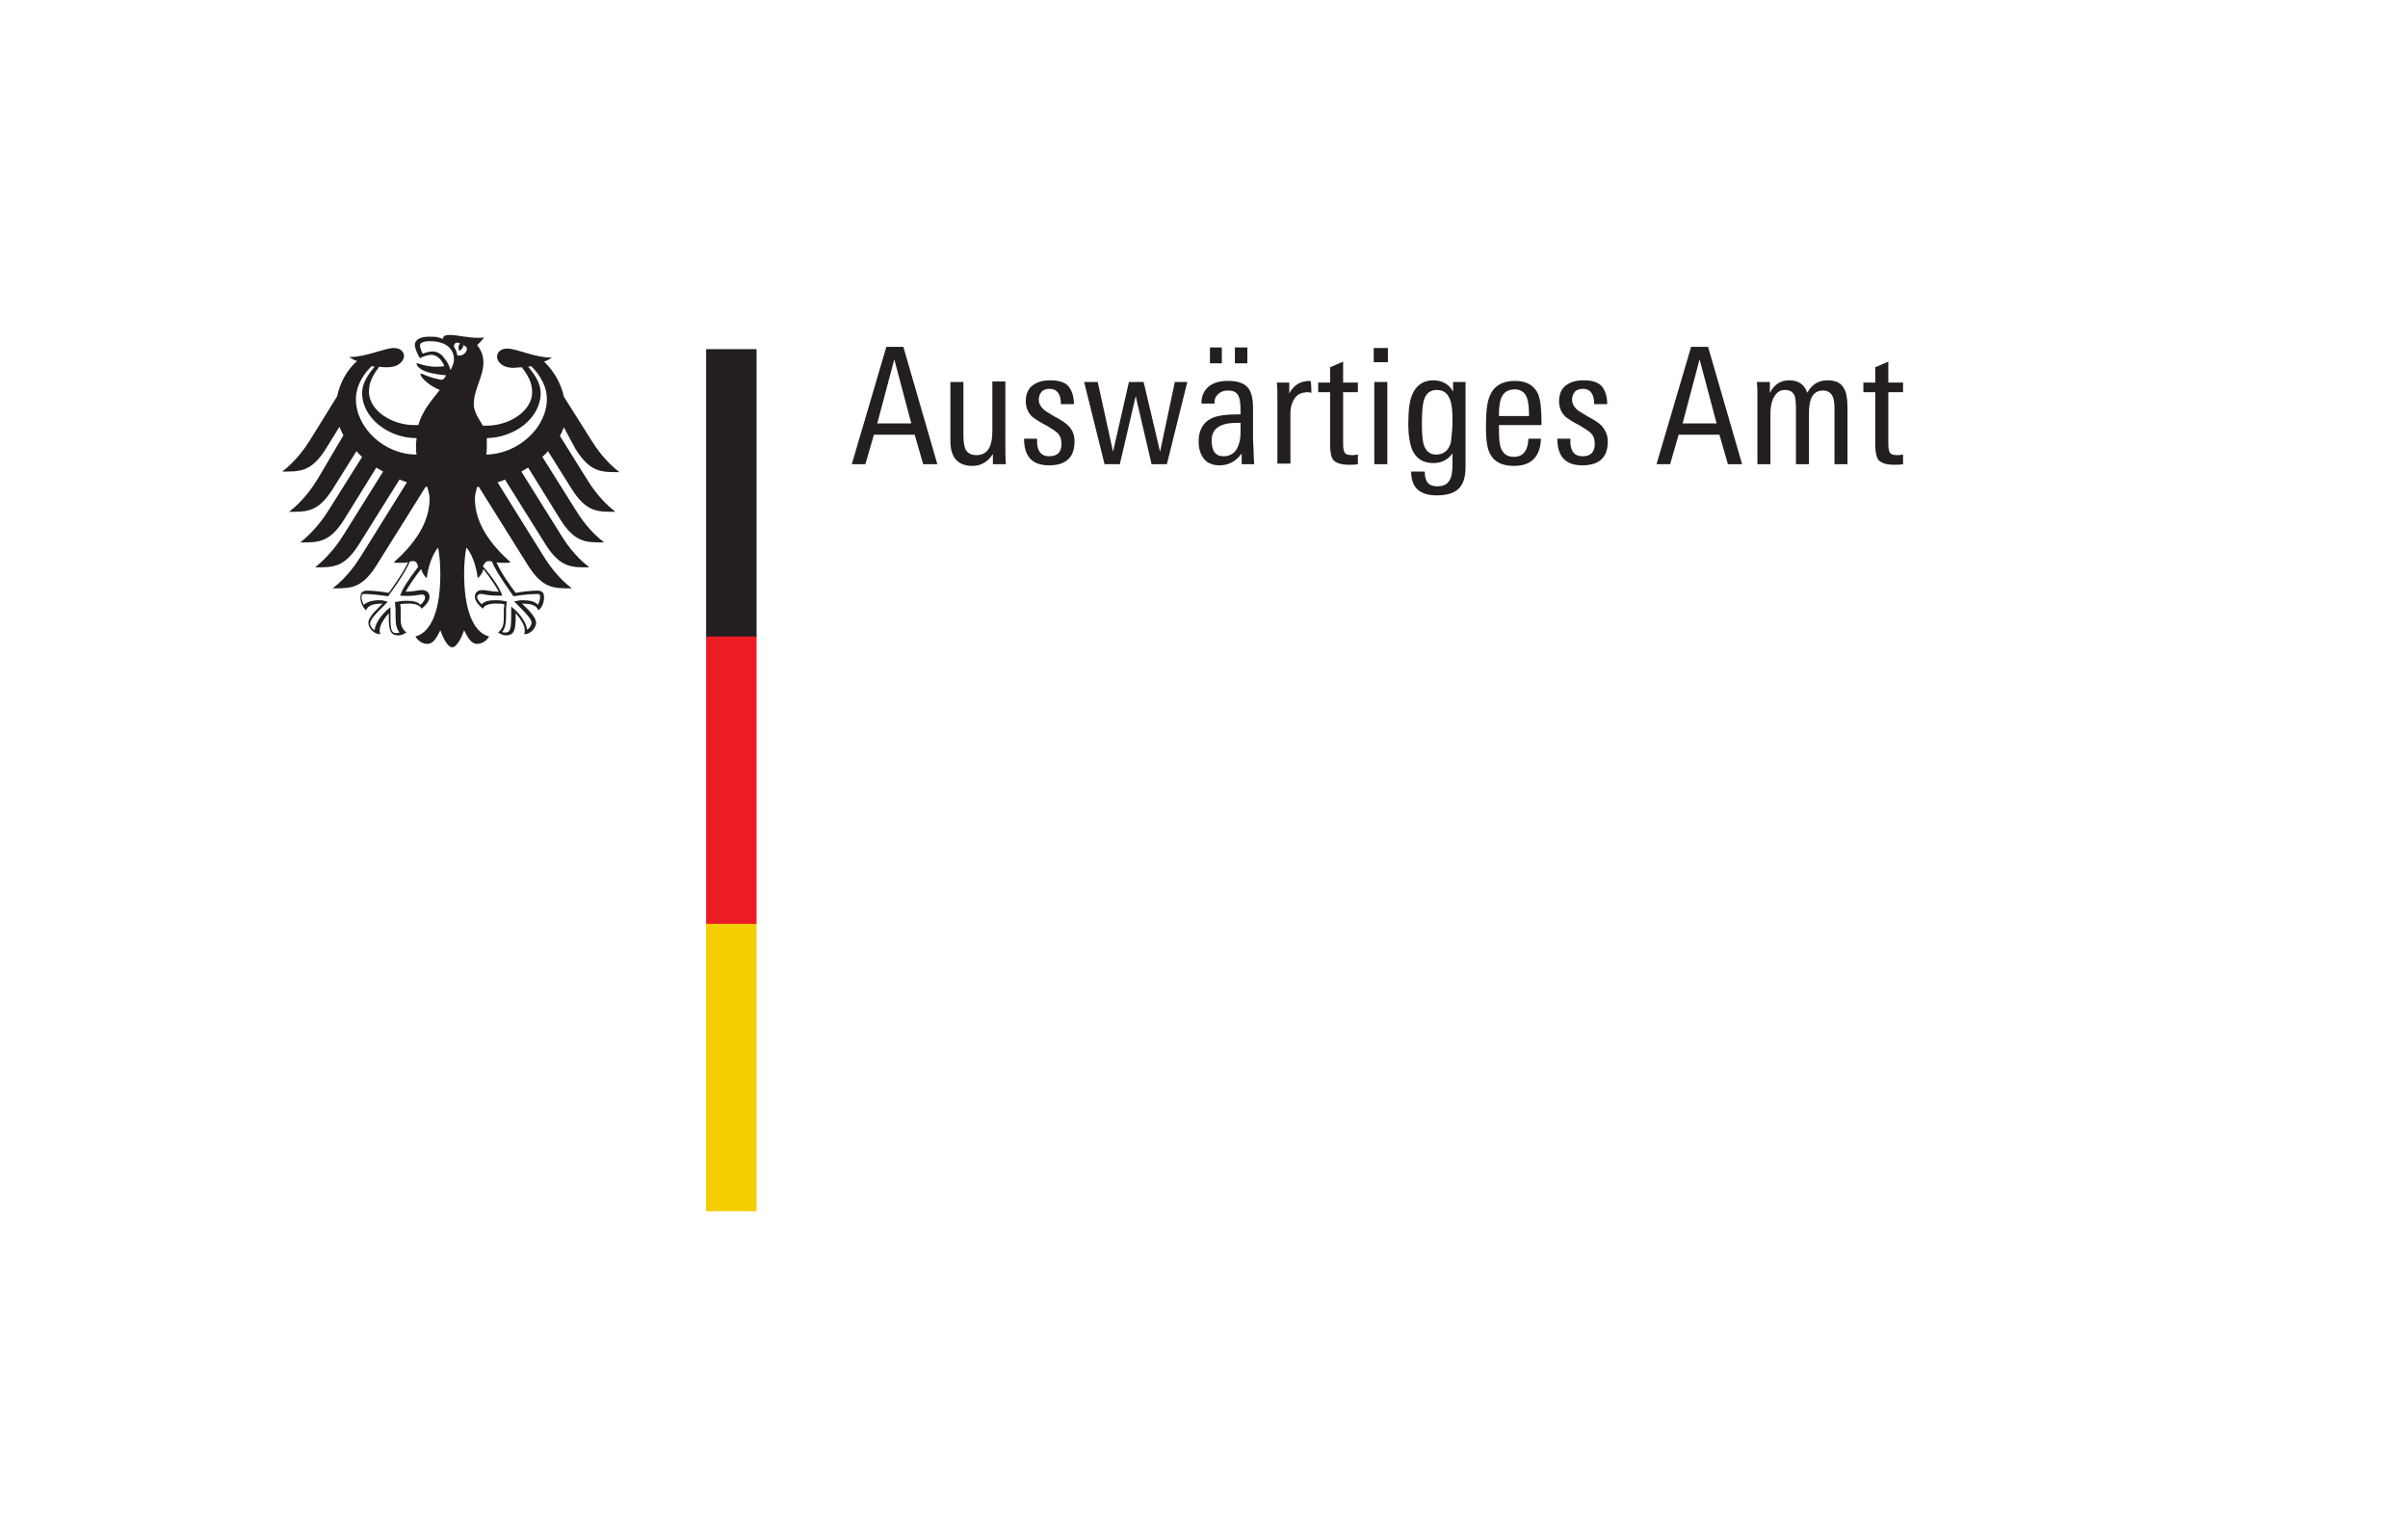 <?xml version="1.0" encoding="utf-8"?>
<!-- Generator: Adobe Illustrator 21.0.2, SVG Export Plug-In . SVG Version: 6.00 Build 0)  -->
<svg version="1.1" id="Layer_1" xmlns="http://www.w3.org/2000/svg" xmlns:xlink="http://www.w3.org/1999/xlink" x="0px" y="0px"
	 viewBox="0 0 424.9 268.7" style="enable-background:new 0 0 424.9 268.7;" xml:space="preserve">
<style type="text/css">
	.st0{fill:#FFFFFF;}
	.st1{fill:#F5CE00;}
	.st2{fill:#EC1C24;}
	.st3{fill:#231F20;}
	.st4{fill:none;}
</style>
<g>
	<rect class="st0" width="424.9" height="268.7"/>
	<polygon class="st1" points="129.7,163 133.5,163 133.5,213.7 124.6,213.7 124.6,163 	"/>
	<polygon class="st2" points="129.7,112 133.5,112 133.5,163 124.6,163 124.6,112 	"/>
	<path class="st3" d="M85.8,80.2c0.1-0.6,0.1-1.2,0.1-1.8c0-0.3,0-0.7,0-1.1c5.1-0.1,9.5-3.7,9.5-7.9c0-2.1-1.4-3.7-2.2-4.7
		c0.2,0,0.4-0.1,0.5-0.1c0.7,0.6,2.8,2.9,2.8,5.8C96.5,75.4,91.5,80.1,85.8,80.2 M80.7,62.7c-0.1-0.6-0.3-1.1-0.6-1.5
		c0-0.5,0.2-1,1.1-0.6C80.7,61,81,61.9,81,61.9s0.9-0.4,0.7-1C83.1,61.2,82.1,63,80.7,62.7 M79.5,65.3c-0.2-0.8-0.6-1.5-1.1-2.1
		C78,62.6,77.3,62,76.3,62c-0.5,0-1.2,0.2-1.7,0.4c-0.2-0.3-0.5-1.1-0.5-1.5c0-0.4,0.6-0.7,1.8-0.7c2.6,0,4.2,1.2,4.2,3.2
		C80.1,64.1,79.8,64.7,79.5,65.3 M86.2,99c0.3,0,0.5,0,0.6,0.1c0.8,2,3.7,5.9,3.8,6.1l0,0l0,0c0.7-0.1,2.5-0.4,4.1-0.4h0
		c0.2,0,0.4,0,0.5,0.1c0.1,0.1,0.1,0.3,0.1,0.5c0,0.4-0.2,1-0.4,1.3c-0.5-0.6-1.4-0.8-2.8-0.8c-0.4,0-0.9,0.1-1.2,0.2l-0.1,0l-0.1,0
		l0.8,0.8c1.2,1.2,2.3,2.3,2.3,3c0,0.4-0.4,1-0.8,1.2c-0.1-1.3-1.4-3-2.7-4l-0.1-0.1l0,0.5c0,0.3,0,0.8,0,1.3c0,2.5-0.3,2.8-1.1,2.8
		c-0.1,0-0.3,0-0.5-0.1c0.5-0.6,0.7-1.4,0.7-2.8l0-0.6l0-0.5c0-0.6,0.1-1,0.1-1.3l0-0.2l-0.1,0c-0.4-0.1-1.1-0.2-1.7-0.2
		c-1.2,0-2,0.1-2.6,0.7c-0.4-0.3-0.8-0.9-0.8-1.2c0-0.5,0.3-0.6,0.7-0.6c0.2,0,0.4,0,0.7,0.1c0.5,0.1,1.3,0.2,2.9,0.2h0.1l0-0.1
		c-0.4-1.2-1.5-2.9-3.4-5.1C85.5,99.4,85.7,99,86.2,99 M70.6,105.1L70.6,105.1L70.6,105.1c1.7,0.1,2.5,0,3-0.1
		c0.3,0,0.5-0.1,0.7-0.1c0.4,0,0.7,0,0.7,0.6c0,0.3-0.4,0.9-0.8,1.2c-0.6-0.6-1.4-0.7-2.6-0.7c-0.6,0-1.3,0.1-1.7,0.2l-0.1,0l-0.1,0
		l0,0.2c0,0.3,0.1,0.8,0.1,1.3l0,0.5l0,0.6c0,1.4,0.2,2.2,0.7,2.8c-0.1,0-0.3,0.1-0.5,0.1c-0.9,0-1.1-0.4-1.1-2.8c0-0.5,0-1,0-1.3
		l0-0.5l-0.1,0.1c-1.3,1-2.6,2.7-2.7,4c-0.4-0.2-0.8-0.8-0.8-1.2c0-0.7,1.1-1.8,2.3-3l0.7-0.7l0.1-0.1l-0.2-0.1
		c-0.3-0.1-0.8-0.2-1.2-0.2c-1.4,0-2.2,0.3-2.8,0.8c-0.2-0.3-0.4-0.9-0.4-1.3c0-0.2,0-0.4,0.1-0.5c0.1-0.1,0.3-0.1,0.5-0.1h0
		c1.5,0,3.3,0.3,4.1,0.4l0,0l0,0c0.1-0.2,3-4,3.8-6.1c0.2-0.1,0.3-0.1,0.6-0.1c0.6,0,0.7,0.4,0.9,1C72.1,102.2,71,103.9,70.6,105.1
		 M62.8,70.4c0-2.9,2.1-5.2,2.8-5.8c0.2,0,0.4,0.1,0.5,0.1c-0.8,1-2.2,2.6-2.2,4.7c0,4.2,4.5,7.9,9.6,7.9c0,0.4-0.1,0.7-0.1,1.1
		c0,0.6,0,1.2,0.1,1.8C67.8,80.2,62.8,75.5,62.8,70.4 M101.6,79.3c2.6,4.1,4.6,4,7.7,4c-2.5-1.9-4.2-4.4-5-5.7L99.5,70
		c-0.5-2.3-1.7-4.5-3.5-6.2c0.6-0.2,1.1-0.5,1.4-0.7c-3.1,0-6.2-1.6-7.9-1.6c-1.1,0-1.8,0.6-1.8,1.5c0.1,1,1.1,1.9,2.9,1.9
		c0.4,0,0.9-0.1,1.5-0.1c1,1.4,1.8,2.6,1.8,4.4c0,3.3-4,5.9-8,5.9c-0.2,0-0.4,0-0.7,0c-0.4-0.8-1.6-2.2-1.6-3.8
		c0-2.6,1.7-4.8,1.7-7.4c0-1.6-0.8-2.6-1.1-3c0.5-0.5,1-1,1.2-1.4c-0.3,0.1-0.6,0.1-1.1,0.1c-1.9,0-3.5-0.5-5-0.5
		c-0.9,0-1.1,0.3-1.1,0.5c0,0.1,0,0.2,0,0.2c-0.3-0.1-0.6-0.2-1-0.3c-0.4-0.1-0.9-0.1-1.5-0.1c-1.9,0-2.5,0.8-2.5,1.4
		c0,0.6,0.4,1.6,0.9,2.4c0.7-0.4,1.6-0.6,2-0.6c1,0,1.9,0.9,2.3,2c-0.7,0.1-0.8,0.1-1.5,0.1c-1.8,0-3-0.6-3.3-0.6c0,0-0.1,0-0.1,0.1
		c0,0.3,0.5,0.9,1.5,1.3c1.3,0.5,3.3,0.7,3.7,0.7c0,0.1-0.3,0.7-0.7,0.8c-0.1,0-0.1,0-0.2,0c-1.4-0.3-1.8-0.4-3.5-1.1
		c-0.1,0-0.1,0-0.1,0.1c0,0.7,1.8,2.2,3.4,2.8c-1.3,1.7-3,3.5-3.8,6.2c-0.2,0-0.4,0-0.7,0c-4,0-8-2.6-8-5.9c0-1.8,0.8-3,1.8-4.4
		c0.6,0.1,1.1,0.1,1.5,0.1c1.8,0,2.8-1,2.9-1.9c0-0.9-0.7-1.5-1.8-1.5c-1.7,0-4.8,1.6-7.9,1.6c0.3,0.2,0.8,0.5,1.4,0.7
		c-1.8,1.6-3,3.8-3.5,6.2l-4.7,7.6c-0.8,1.3-2.5,3.8-5,5.7c3.1,0,5.1,0.1,7.7-4l2.4-3.9c0.2,0.5,0.4,1,0.7,1.5L56,84.6
		c-0.8,1.3-2.5,3.8-5,5.7c3.1,0,5.1,0.1,7.7-4l4.2-6.7c0.3,0.3,0.6,0.7,1,1L58,90c-0.8,1.3-2.5,3.7-5,5.7c3.1,0,5.1,0.1,7.7-4
		l5.7-9.2c0.4,0.2,0.8,0.5,1.2,0.7l-7,11.2c-0.8,1.3-2.5,3.7-5,5.7c3.1,0,5.1,0.1,7.7-4l7.2-11.5c0.4,0.2,0.9,0.3,1.3,0.5l-8.1,13
		c-0.8,1.3-2.5,3.8-5,5.7c3.1,0,5.1,0.1,7.7-4l8.7-13.9c0.1,0,0.2,0,0.3,0c0.2,0.8,0.4,1.4,0.4,2.1c0,4.4-2.9,8.2-6.3,11.2
		c0.2,0.1,0.6,0.1,1,0.1c0.7,0,1.2,0,1.5-0.1c-0.8,1.8-2.5,4.1-3.4,5.4c-1.1-0.2-2.8-0.4-3.8-0.4c-1.1,0-1.2,0.7-1.2,1.2
		c0,1,0.5,1.8,1,2.3c0.2-0.5,0.6-1.2,2.7-1.2c0,0,0.1,0,0.2,0c-0.6,0.7-2.5,2.2-2.5,3.4c0,0.8,0.9,2,2.1,2c-0.1-0.3-0.1-0.5-0.1-0.7
		c0-1,0.9-2.2,1.6-3c0,0.2,0,0.2,0,0.5c0,2.4,0.2,3.4,1.7,3.4c0.7,0,1.2-0.4,1.4-0.5c-1-0.9-1-1.6-1-2.9c0-0.3,0-0.7,0-1.1
		c0-0.3,0-0.7-0.1-1c0.5-0.1,0.8-0.1,1.2-0.1c0,0,2.1-0.2,2.6,0.9c0.6-0.5,1.4-1.3,1.4-2.1c0-0.5-0.3-1.2-1.4-1.2
		c-0.4,0-1.7,0.3-2.8,0.3c0.3-0.7,1.6-2.6,2.7-4c0.2,0.5,0.4,1.1,1,1.6c0.1-0.9,0.6-3.7,2-5.4c0.2,1.1,0.4,2.3,0.4,4.7
		c0,5.9-1.4,10.2-4.4,11c0.4,0.7,1.2,1.3,2.1,1.3c1.1,0,1.7-1.2,2.3-2.4c0.3,0.9,1.2,3,2.1,3c0.9,0,1.8-2.1,2.1-3
		c0.6,1.2,1.2,2.4,2.3,2.4c0.9,0,1.7-0.6,2.1-1.3c-3-0.8-4.4-5.2-4.4-11c0-2.4,0.2-3.6,0.4-4.7c1.4,1.6,1.9,4.5,2,5.4
		c0.6-0.5,0.9-1.1,1-1.6c1.1,1.4,2.4,3.3,2.7,4c-1.1,0-2.4-0.3-2.8-0.3c-1.1,0-1.4,0.6-1.4,1.2c0,0.8,0.8,1.6,1.4,2.1
		c0.5-1.1,2.6-0.9,2.6-0.9c0.4,0,0.6,0,1.2,0.1c0,0.3-0.1,0.7-0.1,1c0,0.5,0,0.8,0,1.1c0,1.3,0,2-1,2.9c0.2,0.1,0.7,0.5,1.4,0.5
		c1.5,0,1.7-1.1,1.7-3.4c0-0.3,0-0.3,0-0.5c0.7,0.8,1.6,2,1.6,3c0,0.2,0,0.4-0.1,0.7c1.2,0,2.1-1.2,2.1-2c0-1.2-1.9-2.8-2.5-3.4
		c0.1,0,0.2,0,0.2,0c2.1,0,2.5,0.7,2.7,1.2c0.6-0.5,1-1.3,1-2.3c0-0.6-0.1-1.2-1.2-1.2c-1.1,0-2.7,0.2-3.8,0.4
		c-0.9-1.2-2.6-3.5-3.4-5.4c0.3,0.1,0.8,0.1,1.5,0.1c0.4,0,0.7,0,1-0.1c-3.4-3-6.3-6.8-6.3-11.2c0-0.7,0.2-1.4,0.4-2.1
		c0.1,0,0.2,0,0.3,0l8.7,13.9c2.6,4.1,4.6,4,7.7,4c-2.5-1.9-4.2-4.4-5-5.7l-8.1-13c0.4-0.1,0.9-0.3,1.3-0.5l7.2,11.5
		c2.6,4.1,4.6,4,7.7,4c-2.6-2-4.2-4.4-5-5.7l-7-11.2c0.4-0.2,0.8-0.5,1.2-0.7l5.7,9.2c2.6,4.1,4.6,4,7.7,4c-2.6-2-4.2-4.4-5-5.7
		l-5.9-9.4c0.3-0.3,0.7-0.6,1-1l4.2,6.7c2.6,4.1,4.6,4,7.7,4c-2.6-2-4.2-4.4-5-5.7l-4.8-7.7c0.3-0.5,0.5-1,0.7-1.5L101.6,79.3z"/>
	<rect class="st4" width="424.9" height="268.7"/>
	<polygon class="st3" points="133.5,61.6 133.5,112.3 129.7,112.3 124.6,112.3 124.6,61.6 	"/>
	<path class="st3" d="M160.8,74.7l-3-11.3l-3,11.3H160.8z M165.4,81.9h-2.5l-1.5-5.2h-7.2l-1.5,5.2h-2.4l6.1-20.7h3L165.4,81.9z"/>
	<path class="st3" d="M177.5,81.9h-2.3l0-1.8c-0.9,1.4-2.1,2.1-3.6,2.1c-2.6,0-3.9-1.5-3.9-4.4V67.4h2.3v9.2c0,1.2,0.1,2,0.3,2.5
		c0.3,0.8,1,1.2,2,1.2c1.9,0,2.8-1.4,2.8-4.2v-8.8h2.3v11.3C177.4,79.8,177.4,80.9,177.5,81.9"/>
	<path class="st3" d="M189.6,77.9c0,2.8-1.5,4.2-4.5,4.2c-3,0-4.4-1.6-4.4-4.7h2.3c0,0.3,0,0.6,0,0.8c0.1,1.5,0.8,2.3,2.1,2.3
		c1.5,0,2.2-0.7,2.2-2.2c0-0.8-0.2-1.4-0.7-1.9c-0.3-0.3-0.9-0.7-1.9-1.3c-1.4-0.7-2.2-1.3-2.6-1.6c-0.7-0.7-1.1-1.6-1.1-2.7
		c0-1.2,0.4-2.2,1.2-2.8c0.8-0.6,1.8-0.9,3.1-0.9c1.5,0,2.5,0.3,3.2,1c0.6,0.7,1,1.8,1,3.2h-2.3c0-1.8-0.7-2.7-2-2.7
		c-0.6,0-1.1,0.2-1.4,0.5c-0.3,0.4-0.5,0.8-0.5,1.4c0,0.7,0.3,1.2,0.8,1.7c0.3,0.3,1,0.7,2,1.3c1.2,0.6,2,1.2,2.4,1.6
		C189.3,75.9,189.6,76.8,189.6,77.9"/>
	<rect class="st4" width="424.9" height="268.7"/>
	<polygon class="st3" points="209.5,67.4 205.9,81.9 203.2,81.9 200.4,69.9 197.6,81.9 194.9,81.9 191.3,67.4 193.7,67.4 
		196.4,79.7 199.2,67.4 201.8,67.4 204.7,79.7 207.3,67.4 	"/>
	<path class="st3" d="M218.9,76.3v-1.7h-0.6c-3,0-4.5,1-4.5,3.1c0,1.9,0.7,2.8,2.1,2.8c1.1,0,1.9-0.5,2.4-1.4
		C218.7,78.3,218.9,77.4,218.9,76.3 M221.3,81.9h-2.2l0-1.9c-1,1.4-2.3,2.1-3.9,2.1c-1.2,0-2.2-0.4-2.8-1.2c-0.6-0.8-0.9-1.8-0.9-3
		c0-2,0.8-3.4,2.3-4.1c1-0.5,2.7-0.7,5.1-0.7v-0.6c0-1.2-0.1-2-0.3-2.5c-0.3-0.8-1-1.1-1.9-1.1c-0.7,0-1.3,0.2-1.7,0.6
		c-0.5,0.4-0.7,0.9-0.7,1.6v0.1H212v-0.1c0-1.3,0.5-2.3,1.4-3c0.8-0.6,1.9-0.9,3.3-0.9c1.7,0,2.8,0.4,3.5,1.2
		c0.6,0.7,0.9,1.9,0.9,3.6v5.3C221.2,79,221.2,80.5,221.3,81.9"/>
	<rect class="st4" width="424.9" height="268.7"/>
	<path class="st3" d="M215.6,64.1h-2.1v-2.8h2.1V64.1z M220.1,64.1h-2.2v-2.8h2.2V64.1z"/>
	<path class="st3" d="M231.4,69.3c-0.2,0-0.4-0.1-0.5-0.1c-1.1,0-1.9,0.3-2.4,1c-0.5,0.7-0.8,1.6-0.8,2.7v8.9h-2.3V70.1
		c0-1,0-1.9-0.1-2.6h2.2v1.9c0.8-1.5,2-2.2,3.7-2.2C231.3,67.1,231.4,67.9,231.4,69.3"/>
	<path class="st3" d="M239.7,81.9c-0.7,0.1-1.3,0.1-1.7,0.1c-1.3,0-2.2-0.3-2.7-0.8c-0.4-0.5-0.6-1.4-0.6-2.7v-9.3h-2.1v-1.7h2.1
		v-2.7l2.3-1v3.7h2.6v1.7H237v9.1c0,0.8,0.1,1.3,0.3,1.6c0.2,0.3,0.7,0.4,1.3,0.4c0.1,0,0.5,0,1-0.1V81.9z"/>
	<rect class="st4" width="424.9" height="268.7"/>
	<path class="st3" d="M244.8,81.9h-2.3V67.4h2.3V81.9z M244.9,63.9h-2.5v-2.5h2.5V63.9z"/>
	<path class="st3" d="M256.3,74.2c0-1.6-0.1-2.8-0.4-3.6c-0.4-1.2-1.2-1.8-2.4-1.8c-1.2,0-2,0.7-2.3,2c-0.2,0.8-0.3,2.1-0.3,4
		c0,1.7,0.1,2.8,0.3,3.6c0.4,1.2,1.1,1.8,2.2,1.8c1.3,0,2.2-0.7,2.6-2.1C256.1,77.2,256.3,76,256.3,74.2 M258.6,67.4
		c0,0.2,0,0.6,0,1.1c0,0.5,0,1,0,1.3v12.6c0,1.8-0.4,3-1.2,3.8c-0.8,0.8-2.1,1.2-3.9,1.2c-3,0-4.5-1.4-4.5-4.2h2.4
		c0,1.8,0.7,2.6,2.2,2.6c1.2,0,1.9-0.4,2.3-1.3c0.3-0.6,0.4-1.5,0.4-2.8V80c-0.8,1.1-1.9,1.7-3.4,1.7c-1.8,0-3-0.8-3.7-2.3
		c-0.4-1-0.7-2.5-0.7-4.6c0-2.3,0.2-4.1,0.7-5.2c0.7-1.6,1.9-2.5,3.7-2.5c1.6,0,2.8,0.7,3.5,2v-1.7H258.6z"/>
	<path class="st3" d="M269.8,73.4c0-1.4-0.1-2.4-0.3-3c-0.3-1.1-1.1-1.7-2.2-1.7c-1.6,0-2.5,0.9-2.7,2.8c-0.1,0.6-0.1,1.3-0.1,1.9
		H269.8z M272.1,75h-7.6v1c0,1.5,0.1,2.5,0.4,3.2c0.4,0.9,1.1,1.4,2.2,1.4c1.7,0,2.5-1.1,2.6-3.2h2.2c-0.1,3.2-1.7,4.8-4.8,4.8
		c-2,0-3.4-0.7-4.1-2c-0.6-1-0.8-2.6-0.8-4.9c0-2.6,0.2-4.4,0.7-5.5c0.7-1.7,2.2-2.6,4.4-2.6c2.1,0,3.4,0.8,4.1,2.3
		c0.4,1,0.6,2.6,0.6,4.9V75z"/>
	<path class="st3" d="M283.7,77.9c0,2.8-1.5,4.2-4.5,4.2c-3,0-4.4-1.6-4.4-4.7h2.3c0,0.3,0,0.6,0,0.8c0.1,1.5,0.8,2.3,2.1,2.3
		c1.5,0,2.2-0.7,2.2-2.2c0-0.8-0.2-1.4-0.7-1.9c-0.3-0.3-0.9-0.7-1.9-1.3c-1.4-0.7-2.2-1.3-2.6-1.6c-0.7-0.7-1.1-1.6-1.1-2.7
		c0-1.2,0.4-2.2,1.2-2.8c0.8-0.6,1.8-0.9,3.1-0.9c1.5,0,2.5,0.3,3.2,1c0.6,0.7,1,1.8,1,3.2h-2.3c0-1.8-0.7-2.7-2-2.7
		c-0.6,0-1.1,0.2-1.4,0.5c-0.3,0.4-0.5,0.8-0.5,1.4c0,0.7,0.3,1.2,0.8,1.7c0.3,0.3,1,0.7,2,1.3c1.2,0.6,2,1.2,2.4,1.6
		C283.3,75.9,283.7,76.8,283.7,77.9"/>
	<rect class="st4" width="424.9" height="268.7"/>
	<path class="st3" d="M302.9,74.7l-3-11.3l-3,11.3H302.9z M307.4,81.9h-2.5l-1.5-5.2h-7.2l-1.5,5.2h-2.4l6.1-20.7h3L307.4,81.9z"/>
	<path class="st3" d="M326,81.9h-2.3v-9.7c0-1.1-0.1-1.8-0.3-2.2c-0.3-0.7-0.9-1.1-1.7-1.1c-1.7,0-2.5,1.3-2.5,3.9v9.1h-2.3V72
		c0-1-0.1-1.7-0.2-2.1c-0.3-0.7-0.8-1.1-1.7-1.1c-0.9,0-1.5,0.4-2,1.3c-0.4,0.7-0.6,1.7-0.6,2.9v8.9h-2.3V69.9c0-0.9,0-1.7-0.1-2.5
		h2.3v1.9c0.8-1.5,1.9-2.2,3.4-2.2c1.6,0,2.7,0.7,3.2,2.2c0.8-1.5,2-2.2,3.6-2.2c1.3,0,2.3,0.4,2.8,1.3c0.5,0.7,0.7,2,0.7,3.6V81.9z
		"/>
	<path class="st3" d="M335.9,81.9c-0.7,0.1-1.3,0.1-1.7,0.1c-1.3,0-2.2-0.3-2.7-0.8c-0.4-0.5-0.6-1.4-0.6-2.7v-9.3h-2.1v-1.7h2.1
		v-2.7l2.3-1v3.7h2.6v1.7h-2.6v9.1c0,0.8,0.1,1.3,0.3,1.6c0.2,0.3,0.7,0.4,1.3,0.4c0.1,0,0.5,0,1-0.1V81.9z"/>
	<rect class="st4" width="424.9" height="268.7"/>
</g>
</svg>
